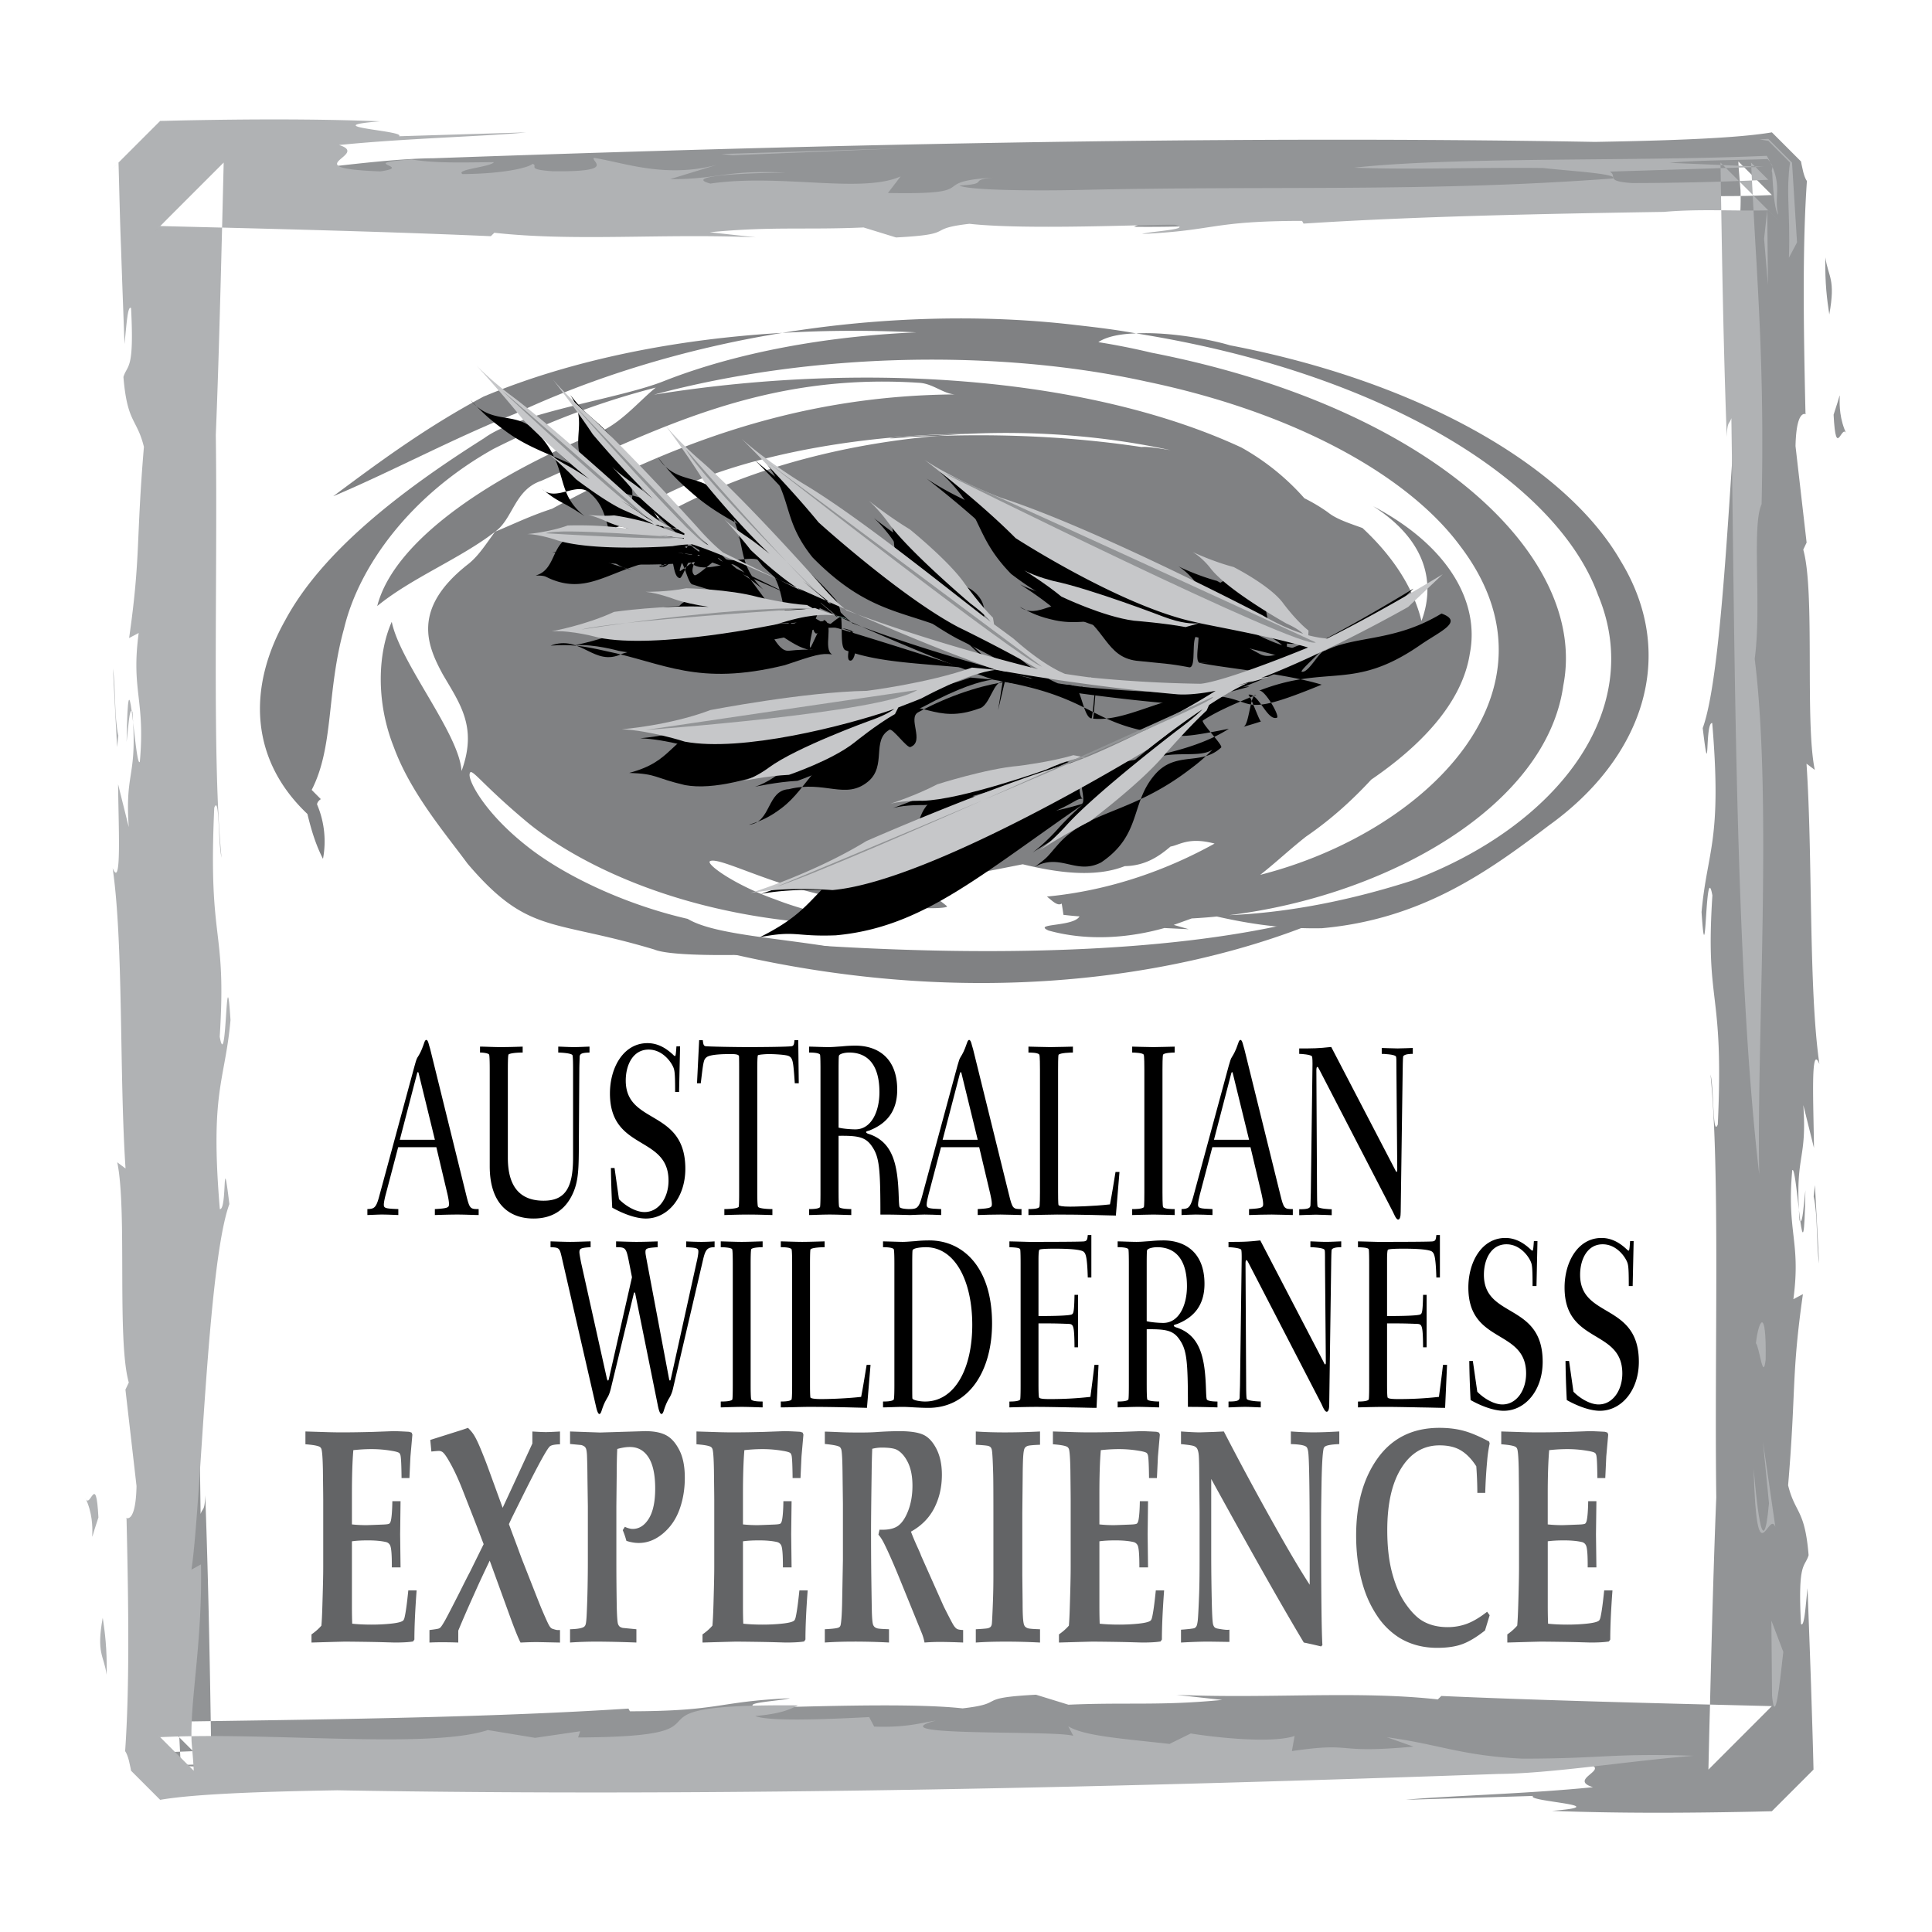 <svg xmlns="http://www.w3.org/2000/svg" width="2500" height="2500" viewBox="0 0 192.756 192.741"><path fill="#fff" d="M0 192.741h192.756V0H0v192.741z"/><path d="M84.285 94.694c-6.467-1.148-12.954-1.399-15.676-3.026-6.11-1.397-12.361-4.278-16.194-7.382-3.871-3.082-5.573-6.123-5.568-6.989.071-.947.812.564 5.5 4.512 4.272 3.651 15.722 10.423 34.279 10.502-.607-.339-5.332-1.042-9.231-2.568-4.019-1.418-6.909-3.482-6.576-3.821.812-.511 5.632 2.162 11.634 3.442 5.908 1.42 12.268 1.392 12.028 1.041-.527-.453-1.65-1.24-2.939-2.115l10.496-2.069c3.223.783 7.121 1.399 10.18.185 2.092-.031 3.465-1.021 4.564-1.952.916-.154 1.812-.983 4.396-.297-4.584 2.543-10.301 4.677-16.729 5.285.482.364 1.049 1.002 1.477.698.098.561.174 1.129.174 1.129-.002-.009.799.099 1.605.151-.605 1.063-4.744.677-3.088 1.413 3.883 1.077 8.049.741 11.549-.251l2.432.117-1.496-.43 1.795-.644a52.099 52.099 0 0 0 2.506-.192c3.396.767 6.686 1.244 10.482 1.169 9.91-.886 16.533-5.6 22.643-10.252 9.355-6.711 12.93-16.924 7.176-26.377-5.428-9.443-19.939-17.874-38.994-21.53-1.746-.536-5.957-1.365-9.361-1.187 24.6 3.905 41.936 14.696 46.084 26.093 4.795 11.429-3.982 23.02-18.506 28.486-6.094 1.962-12.291 3.21-18.311 3.464 15.738-1.912 31.68-10.857 33.355-22.918 2.502-12.797-13.084-27.746-41.107-33.204a68.989 68.989 0 0 0-5.281-1.048c.807-.553 2.17-.83 3.766-.873-1.93-.355-3.914-.603-5.943-.827-9.277-1.11-19.619-.823-29.361.776 4.543-.27 9.021-.265 13.376-.052-8.986.383-17.89 2.002-25.087 4.823-4.435 1.81-14.407 3.07-18.041 5.743-8.505 5.367-16.209 11.395-19.846 18.17-3.73 6.646-3.554 13.851 2.224 19.314.365 1.506.8 3.011 1.553 4.478a9.39 9.39 0 0 0-.593-5.435c.023-.194.157-.379.379-.524-.456-.458-.687-.69-.912-.921 2.235-4.349 1.46-9.739 3.229-16.103 1.502-6.308 6.721-13.341 14.9-17.913 4.857-2.454 10.261-4.601 16.204-6.125-1.488 1.189-3.207 3.244-5.25 4.272C49.5 47.208 39.364 53.72 37.636 60.458c3.435-2.816 8.297-4.732 11.757-7.416 1.791-1.263 1.929-4.187 4.615-5.079 11.462-5.099 22.148-10.802 37.672-9.779 1.374.063 2.389 1.075 3.575 1.16-16.465.13-29.125 5.479-40.169 11.404-2.3.755-3.848 1.537-5.695 2.295-.906 1.228-1.605 2.357-2.622 3.186-5.766 4.477-4.138 8.183-2.602 11.027 1.744 2.993 3.483 5.279 1.881 9.662-.222-3.728-6.139-10.81-6.962-14.886-1.4 3.135-1.594 7.977.205 12.497 1.672 4.575 5.164 8.648 7.358 11.632 6.065 7.119 8.365 5.486 18.629 8.564 2.308.978 14.738.462 19.007-.031zm-19.03-55.326c15.801-4.238 34.366-4.554 49.085-1.314 14.951 3.11 26.197 9.44 31.342 16.414 11.016 14.464-3.494 28.626-19.947 32.807 1.604-1.26 2.963-2.56 4.572-3.819 2.516-1.727 4.596-3.625 6.508-5.686 4.713-3.218 9.053-7.515 9.83-12.569.986-5.008-1.979-10.668-9.645-14.703 5.414 3.454 6.201 7.777 4.82 11.448-.752-3.12-2.688-6.301-5.885-9.273-1.33-.479-2.629-.896-3.443-1.563a17.18 17.18 0 0 0-2.352-1.405 23.954 23.954 0 0 0-6.291-5.067c-14.386-6.678-36.372-8.83-58.594-5.27zm4.679 8.396c7.399-2.881 17.366-4.426 26.646-4.487 6.822-.323 13.808.235 20.193 1.629-1.283-.213-2.332-.373-2.879-.313-8.564-1.288-15.943-1.245-20.413-1.104-16.377 1.418-29.946 7.609-35.914 14.643.332-3.502 4.957-7.503 12.367-10.368z" fill-rule="evenodd" clip-rule="evenodd" fill="#808183"/><path d="M90.82 43.586c.71-.028 1.605-.069 2.662-.099a81.478 81.478 0 0 1 3.099-.211c-8.378.205-9.469.687-5.761.31zM48.237 39.564c-5.806 3.099-10.52 6.609-14.994 9.94 5.742-2.419 12.167-5.865 18.098-8.21 7.743-3.645 16.912-6.505 26.702-8.089-10.277.588-20.854 2.606-29.806 6.359zM63.89 92.688s45.45 6.165 70.631-2.158c0 0-28.253 15.416-70.631 2.158z" fill-rule="evenodd" clip-rule="evenodd" fill="#808183"/><path d="M86.744 70.14c5.384-.405 6.547 2.147 10.926.545 1.16-.237 1.434-3.032 2.553-2.642-1.271.162-4.72.901-8.604 3.007-1.104.573.664 2.91-.77 3.466-.308.213-1.821-1.947-2.115-1.711-1.81 1.044-.234 3.612-2.143 5.179-2.24 1.83-4.292-.151-7.887.744-2.22.122-1.727 3.319-3.987 3.551 1.273-.399 2.112-.792 3.25-1.653 2.755-2.067 3.399-5.429 8.626-7.356 1.215-.427 2.067-.875 2.569-1.246-4.934 1.756-15.137 7.333-20.815 6.299-3.127-.732-2.736-1.12-5.569-1.219 4.403-1.164 3.876-3.244 7.963-4.84 7.467-2.781 9.81-1.99 16.003-2.124zM84.823 65.903c-.649-.086.44-2.563-.048-3.002.906.12.701 3.087.048 3.002zM68.213 61.051c.932.323 1.636.479 2.916.662-4.475-.186-4.486 2.254-9.055 3.505-2.835 1.371-4.066-1.955-7.147-.812 2.038-.142 3.203.014 5.501.539 5.819 1.182 9.132 3.553 17.872 1.411 2.957-1.002 3.666-1.226 4.72-1.072-.948-.562.223-3.075-.817-3.44-.065.009-1.28 2.759-1.349 2.768-.293-.143.651-3.073.328-3.124-2.041-.104-3.095 2.741-5.495 2.128-2.855-.78-3.269-3.97-6.88-3.77-1.866.405-1.75 3.095-3.768 3.358 1.285.122 1.789-2.662 3.174-2.153zm7.129 1.075c1.567-.006 2.023 2.904 3.362 2.793.938-.105 1.841-.139 2.417-.097-1.653.169-4.343-2.65-5.779-2.696zM92.388 84.228c-1.6.017-1.12-.185-2.577.169 2.309-1.04 1.329-3.558 3.509-4.715 3.875-1.51 5.612 1.257 8.788.984 2.785-.29 2.818-3.346 5.131-4.05.609-.08.215 2.796.768 3.055-.648.023-.521.24-2.625 1.209-5.861 3.07-9.155 3.249-12.994 3.348zM113.379 65.916c-3.07-.404-3.014-3.26-6.303-5.198-1.633-1.371-3.527 1.191-5.34-.18 1.254.673 1.986 1.004 3.52 1.34 3.723.787 6.43-1.32 11.799.778 1.736.67 1.719.761 2.395.682-.652.29-.055 3.237-.77 3.237-2.08-.399-2.721-.382-5.301-.659z" fill-rule="evenodd" clip-rule="evenodd"/><path d="M100.248 68.04c-.008 0-.684 2.885-.691 2.885.025.002.467-2.945.49-2.936 9.816 1.787 8.627 4.691 17.752 5.418 1.012.059 3.373-.425 4.807-.707-4.555 2.939-12.023 3.215-14.51 4.249-.01 0 1.162.017 1.152.021.008.003-1.152-.021-1.162-.017-.746.298.422 3.078-.191 3.262-8.279 2.469-11.873.314-21.811 5.302-5.373 3.346-4.547 5.138-10.278 7.98 3.688-.71 3.479-.031 7.586-.188 10.031-.918 15.983-7.678 30.643-17.052 2.184-1.734 5.445-.465 6.941-1.476a17.343 17.343 0 0 1-2.193 1.912c-5.846 4.506-10.141 4.115-13.166 7.493-1.264 1.428-.961 1.242-2.385 2.297 2.57-1.43 4.115.846 6.627-.445 4.07-2.752 2.898-5.891 5.348-8.744 2.096-2.448 4.631-.841 6.631-2.727.205-.222-2.057-2.489-1.826-2.688 1.752-1.165 4.408-2.155 5.314-2.56-.607-.173-.672 3.048-1.285 3.193a54.358 54.358 0 0 0 1.773-.539c-.146.057-1.109-2.738-1.279-2.662 1.004-.265 1.873 2.622 2.857 2.291.354-.119-1.229-2.85-1.773-2.701 6.898-2.677 9.365.094 16.088-4.563 1.971-1.365 4.365-2.315 2.113-3.133-4.707 2.853-8.559 2.172-11.611 3.708-.553-.048-1.648 2.281-2.344 2.095-.17-.168 2.361-2.306 2.207-2.488-1.277-1.04-3.779.53-4.898-1.02-1.316-1.787-.273-4.677-3.094-5.88-2.105-.567-3.098 1.967-5.152 1.24 1.043.635.354.159 1.08 1.146 1.686 2.251 5.33 1.125 9.434 3.431.824.379.721.553 1.053.875-1.16-.376-3.312 1.813-4.857.895-12.58-6.8-15.301-11.549-24.781-14.635-4.05-1.386-3.902-1.354-7.12-3.523 4.45 4.05 3.272 6.233 7.143 10.204 7.65 5.842 11.146 3.907 18.525 5.751.516.128-.342 2.972.303 3.127.014.002.986-.092.977-.086.01-.003-.92.103-.912.099 2.15.468 8.514 1.055 12.09 2.158-9.008 3.714-6.025 1.183-11.723 1.058-3.904-.071-7.721 2.673-11.088 2.332.045-.015.299-2.993.262-2.993-.117-.002-.299 2.985-.418 2.973-.811-.108-1.016-3.124-1.801-3.244-1.211-.515-4.309.984-6.555-1.034-.908-.787 1.391-2.63.191-3.52-.215-.259-2.258 1.428-2.453 1.155-1.407-1.446.828-3.461-.525-5.384-1.594-2.235-4.401-.99-7.408-3.232-2.072-1.266-.291-3.894-2.357-5.316 1.095.995 1.491 1.42 2.366 2.665 2.014 2.856 1.55 6.393 5.939 10.103 1.032.776 1.731 1.448 2.093 1.918-4.164-3.235-11.452-13.093-17.016-16.428-3.255-1.963-3.126-1.826-5.768-4.209 3.762 4.275 2.129 6.299 5.466 10.457 6.139 6.236 9.876 5.128 15.646 8.206 3.995 2.058 3.622 1.966 7.196 4.078-7.784-1.978-14.616-1.15-19.6-3.038-.702-.556.128-3.751-.966-5.059-5.692-6.558-9.873-6.809-14.1-10.437-1.801-1.556-2.203-2.001-3.6-3.714 1.956 2.99 4.717 1.354 6.445 4.244 2.755 3.856.998 6.009 4.078 8.944-.907-.736-1.542-1.215-2.237-1.676-1.104-.727-1.502-1.066-2.395-1.941 1.309 1.593 3.712-.379 4.9 1.182 2.215 2.36 1.086 5.125 3.181 6.362l.273.151c-3.423-1.661-4.662-5.571-6.555-6.507-.65-.52-3.355.942-4.463-.333-5.387-6.059-5.319-10.417-9.143-13.778-1.651-1.461-1.508-1.293-2.845-2.89 1.955 2.794-.206 4.583 1.562 7.288 2.659 3.526 5.378 1.85 8.214 4.56-.818-.681-1.812-1.481-2.422-1.901-.984-.672-.733-.436-1.556-1.239 1.245 1.464-.842 3.437.313 4.876 1.761 1.876 4.246-.031 6.013 1.228.183.168-1.473-.493-1.718-.455.279.105 1.26.236 1.373.236.184.126-.994 2.881-.826 2.984.065.043 2.244-1.685 2.326-1.636.022.074-1.149-.86-1.226-.872-1.157-.325-1.972 2.508-3.149 2.047-.167-.068.919-.211.738-.271.134-.071-.471-2.804-.316-2.795.045.028-.265 3.009-.222 3.041.623.11.755-2.691 1.384-2.745-.66-.253-.703-.564-2.727-2.408-5.974-5.498-10.226-5.39-14.182-8.314-1.753-1.306-2.049-1.599-3.534-3.129 2.297 2.764 4.756.815 6.9 3.528 2.964 3.283 1.479 5.712 4.506 8.077-.85-.564-1.394-.9-2.001-1.223-.997-.524-1.356-.778-2.228-1.481 1.385 1.341 3.494-.896 4.81.447 2.147 1.828 1.334 4.744 3.152 5.569 1.554.681 2.711.824 4.022 1.548-1.784-.604-2.231-3.731-4.287-3.844-1.199.126-1.351 2.922-2.653 2.95.832.16.299.091 1.191.511.608.27 1.856.653 2.682.869-2.887-.456-3.16-3.748-6.176-3.24-1.827.683-1.405 3.268-3.405 3.807 1.33.02.726.137 2.214.605 3.793 1.128 6.039-1.888 11.779-2.423.77-.137 1.146 2.719 1.687 2.719 5.406 1.714 19.692 5.727 31.127 9.729zM66.58 53.445c-.364-.194-.902-.53-1.524-.983-.872-.619-2.648 1.755-3.68 1.06.937.601 4.118-.841 5.204-.077zm2.739 1.453c.035.017-.587-.068-.624-.068a30.316 30.316 0 0 1-2.377-.342c1 .14.655 3.105 1.513 3.181.268.011 1.271-2.797 1.488-2.771zm2.818.946c-.073-.037-.25-.159-.321-.194-.2-.167-2.298 1.944-2.537 1.722-.821-.727 1.334-2.785.359-3.617.747.613 1.628 1.334 2.499 2.089zm12.21 5.871c-.076-.034-.276-.165-.354-.199-.235-.187-2.339 1.919-2.625 1.659-.895-.79 1.271-2.831.202-3.722a96.927 96.927 0 0 1 2.777 2.262zM54.926 123.845c.242 0 1.328.049 1.958.049.698 0 1.715-.049 2.041-.049v.581c-1.003.052-1.117.148-1.117.514 0 .172.145.9.162 1.001l2.573 11.565c.032.125.066.222.114.222.049 0 .066-.074.08-.122l2.315-10.182-.305-1.558c-.276-1.389-.342-1.44-1.279-1.44v-.581c.242 0 1.36.049 2.007.049.712 0 1.442-.025 2.137-.049v.581c-1.182.075-1.214.148-1.214.514 0 .196.114.707.162 1.001l2.2 11.665c.018.048.032.122.083.122.048 0 .062-.074.079-.122l2.591-11.739c.065-.268.163-.755.163-1.001 0-.339-.146-.388-1.214-.439v-.581a31.38 31.38 0 0 0 1.488.049c.422 0 .989-.025 1.345-.049v.581c-.712 0-.906.224-1.134 1.173l-3.01 12.907a3.168 3.168 0 0 1-.324.875c-.129.219-.356.56-.599 1.343-.049.172-.132.342-.229.342-.21 0-.338-.709-.387-.951l-2.234-11.06c-.017-.048-.032-.119-.08-.119-.034 0-.049.049-.066.119l-2.283 9.451c-.048.194-.145.56-.291.826-.308.537-.405.707-.632 1.392-.049.172-.129.342-.225.342-.163 0-.291-.539-.339-.756l-3.401-14.809c-.227-1-.259-1.049-1.134-1.075v-.582h-.001zM76.088 140.407c-.292 0-1.394-.051-2.089-.051s-1.782.051-2.089.051v-.584c.244 0 1.006 0 1.151-.197.048-.097.048-1.193.048-1.462v-12.056c0-.269 0-1.389-.065-1.485-.128-.171-.907-.197-1.134-.197v-.581c.308 0 1.394.049 2.089.049s1.798-.049 2.089-.049v.581c-.242 0-1.003.026-1.134.197-.063.097-.063 1.195-.063 1.485v12.056c0 .245 0 1.365.063 1.462.131.197.909.197 1.134.197v.584zM86.853 136.166l-.357 4.287c-1.052-.024-3.254-.097-5.779-.097-.811 0-1.879.051-2.817.051v-.584c.212 0 .924 0 1.069-.197.062-.097.062-1.193.062-1.462v-12.056c0-.269 0-1.389-.062-1.485-.145-.197-.875-.197-1.069-.197v-.581c.371 0 1.426.049 2.138.049.744 0 2.024-.049 2.235-.049v.581c-.228 0-1.265.026-1.411.224-.048.096-.048 1.169-.048 1.459v11.981c0 .271 0 1.242.048 1.343.065.073.325.146 1.134.146.34 0 2.187-.026 3.92-.22.207-1.048.369-2.117.549-3.192h.388v-.001zM88.099 139.823c.21 0 .923 0 1.068-.197.066-.097.066-1.193.066-1.462v-12.056c0-.269 0-1.389-.066-1.485-.145-.197-.872-.197-1.068-.197v-.581c.307 0 1.667.049 1.943.049.422 0 .84-.049 1.28-.073.437-.05.907-.072 1.407-.072 3.301 0 6.248 2.628 6.248 8.28 0 4.771-2.331 8.425-6.343 8.425-.501 0-.972-.024-1.395-.046-.436-.025-.827-.051-1.228-.051-.454 0-1.605.051-1.912.051v-.585zm2.915-1.659c0 .196 0 1.217.014 1.342.035.194.796.317 1.263.317 2.964 0 4.711-3.268 4.711-7.65s-1.716-7.747-4.628-7.747c-.453 0-1.28.075-1.328.319-.032.12-.032 1.17-.032 1.363v12.056zM108.885 123.21v4.237h-.357c-.062-2.166-.225-2.385-.402-2.557-.324-.316-2.383-.316-2.914-.316-.242 0-1.328 0-1.504.097-.051.026-.098.269-.098 1.024v5.6c.549 0 3.057 0 3.334-.168.145-.097.229-.171.26-1.949h.355v5.235h-.355c-.018-2.266-.115-2.313-.633-2.337-1.279-.048-1.473-.048-2.961-.048v6.062c0 .271 0 1.242.064 1.343.098.146.744.146 1.148.146a35.67 35.67 0 0 0 3.969-.22c.078-.658.176-1.269.4-3.192h.408l-.197 4.287c-.598 0-1.1-.024-2.574-.046-2.475-.051-2.961-.051-3.576-.051-.453 0-1.684.025-2.543.051v-.584c.213 0 .924 0 1.07-.197.047-.097.047-1.193.047-1.462v-12.056c0-.269 0-1.389-.047-1.485-.084-.122-.326-.171-1.07-.197v-.581c.326 0 1.848.049 1.977.049.777 0 5.133 0 5.471-.049.309-.049.326-.197.371-.635h.357v-.001zM114.408 138.164c0 .245 0 1.365.064 1.462.129.171.938.197 1.18.197v.584c-.338 0-1.389-.051-2.135-.051-.631 0-1.75.051-2.008.051v-.584c.211 0 .924 0 1.068-.197.049-.097.049-1.193.049-1.462v-12.056c0-.269 0-1.389-.049-1.485-.145-.197-.873-.197-1.068-.197v-.581c.307 0 1.361.049 1.879.049.453 0 .891-.049 1.344-.073.453-.05.906-.072 1.342-.072 2.072 0 4.098 1.117 4.098 4.333 0 2.242-1.166 3.362-2.639 3.97-.146.074-.42.097-.42.196 0 .123.289.197.369.22 2.301.826 2.736 3.041 2.836 6.039.016.392.031 1.023.094 1.12.146.197.941.197 1.055.197v.584c-1.75-.051-2.234-.051-2.947-.051 0-4.604-.113-5.676-.842-6.722-.613-.902-1.342-1.049-3.27-1.022v5.551zm0-6.356c.471.123 1.279.173 1.652.173 1.566 0 2.363-1.757 2.363-3.655 0-2.824-1.264-3.899-2.963-3.899-.453 0-.971.123-1.02.319-.033.12-.033 1.17-.033 1.363v5.699h.001zM125.787 140.407c-.193 0-1.068-.051-1.568-.051-.568 0-1.395.051-1.65.051v-.584c.969 0 1.113-.123 1.113-.465 0-.196.035-1.023.035-1.194l.162-12.298c.014-.637 0-1.121-.049-1.195-.131-.17-1.006-.245-1.262-.245v-.532c1.389 0 1.83 0 3.17-.146l6.314 12.127c.064.146.113.243.162.243s.064-.071.064-.243l-.082-9.767c0-1.218 0-1.363-.061-1.438-.146-.193-1.166-.245-1.396-.245v-.581c.244 0 1.039.049 1.572.049.488 0 1.311-.049 1.504-.049v.581c-.16 0-.873 0-.955.271-.031.123-.047 1.265-.047 1.411l-.195 13.953c0 .514-.078.781-.26.781-.127 0-.271-.242-.404-.533l-.113-.248-7.281-14.073c-.084-.148-.133-.268-.197-.268-.066 0-.098.119-.098.339l.064 12.104c0 .196 0 1.317.068 1.414.145.194 1.162.245 1.389.245v.586h.001zM143.66 123.21v4.237h-.355c-.062-2.166-.225-2.385-.404-2.557-.322-.316-2.377-.316-2.912-.316-.244 0-1.328 0-1.506.097-.051.026-.096.269-.096 1.024v5.6c.549 0 3.057 0 3.334-.168.145-.097.225-.171.26-1.949h.352v5.235h-.352c-.018-2.266-.115-2.313-.635-2.337-1.279-.048-1.473-.048-2.959-.048v6.062c0 .271 0 1.242.062 1.343.1.146.746.146 1.15.146 1.326 0 2.637-.072 3.965-.22.08-.658.18-1.269.404-3.192h.404l-.193 4.287c-.598 0-1.1-.024-2.574-.046-2.475-.051-2.963-.051-3.576-.051-.453 0-1.684.025-2.543.051v-.584c.211 0 .924 0 1.07-.197.047-.097.047-1.193.047-1.462v-12.056c0-.269 0-1.389-.047-1.485-.084-.122-.326-.171-1.07-.197v-.581c.322 0 1.844.049 1.977.049.777 0 5.129 0 5.471-.049.309-.049.322-.197.371-.635h.355v-.001zM147.389 138.845c.613.637 1.633 1.27 2.508 1.27 1.395 0 2.363-1.389 2.363-3.094 0-4.482-5.762-2.897-5.762-8.572 0-2.56 1.342-4.945 3.689-4.945 1.148 0 1.975.632 2.525 1.146.049.048.113.118.193.118.066 0 .098-.509.131-.947h.357l-.098 4.482h-.391c0-1.853-.047-2.146-.193-2.463-.258-.584-1.1-1.705-2.41-1.705-1.539 0-2.252 1.512-2.252 3.045 0 4.387 5.863 2.753 5.863 8.673 0 2.873-1.752 4.894-3.889 4.894-1.051 0-2.363-.536-3.301-1.071a95.152 95.152 0 0 1-.131-3.896h.355l.443 3.065zM156.984 138.845c.617.637 1.637 1.27 2.512 1.27 1.391 0 2.363-1.389 2.363-3.094 0-4.482-5.762-2.897-5.762-8.572 0-2.56 1.34-4.945 3.689-4.945 1.148 0 1.975.632 2.525 1.146.049.048.113.118.193.118.066 0 .098-.509.131-.947h.354l-.098 4.482h-.387c0-1.853-.047-2.146-.193-2.463-.26-.584-1.1-1.705-2.412-1.705-1.539 0-2.252 1.512-2.252 3.045 0 4.387 5.861 2.753 5.861 8.673 0 2.873-1.748 4.894-3.885 4.894-1.053 0-2.363-.536-3.305-1.071a96.237 96.237 0 0 1-.127-3.896h.355l.438 3.065z" fill-rule="evenodd" clip-rule="evenodd"/><path d="M86.91 69.847s5.778-.75 9.901-2.257l2.22.208c-1.195.154-3.334.768-6.991 2.75 0 0-.821.348-2.169.872l-.316.633c-1.708.983-3.785 2.699-3.785 2.699-2.109 1.721-6.196 3.141-6.196 3.141-2.09.117-4.235.593-4.235.593 1.2-.379 2.356-1.283 2.356-1.283 2.594-1.941 9.454-4.495 9.454-4.495 1.143-.401 1.879-.8 2.352-1.148-4.646 1.653-14.351 4.206-19.698 3.232 0 0-3.254-1.046-5.922-1.14 0 0 4.497-.388 8.345-1.894 0 .001 8.855-1.786 14.684-1.911zM85.18 63.073l-1.165-.399c.851.113 1.165.399 1.165.399zM68.875 61.205c.878.305 2.02.542 3.225.713-4.212-.177-8.891.547-8.891.547-2.674 1.292-5.875 1.899-5.875 1.899 1.921-.135 4.381.561 4.381.561 5.481 1.114 16.808-1.397 16.808-1.397 2.781-.946 4.5-1 5.492-.854l-1.95-.713c-.06.008-.126.017-.188.028l-.537-.304c-1.92-.097-4.599-.736-4.599-.736-2.69-.732-6.747-.792-6.747-.792-1.758.379-3.804.373-3.804.373 1.211.114 2.685.675 2.685.675zm7.721.998c1.473-.005 2.522-.066 2.522-.066.886-.099 1.578-.107 2.12-.068-1.553.16-3.291.18-4.642.134zM92.108 80.316s-1.621-.052-2.992.282c0 0 2.337-.773 4.389-1.862 0 0 4.628-1.511 7.618-1.77 0 0 2.986-.371 5.164-1.031l1.129.219c-.609.022-1.729.257-3.713 1.166 0 0-7.98 2.899-11.595 2.996zM112.031 63.081c-2.891-.382-6.795-2.295-6.795-2.295-1.537-1.291-3.469-2.494-3.469-2.494 1.176.634 2.768 1.013 2.768 1.013 3.506.738 10.297 3.403 10.297 3.403 1.637.63 2.701.692 3.338.615l-1.293.371c-1.955-.376-4.846-.613-4.846-.613z" fill-rule="evenodd" clip-rule="evenodd"/><path d="M99.055 67.792a.06.06 0 0 1-.023.006l.049.003c9.242 1.684 17.074 2.328 17.074 2.328.953.054 2.158-.071 3.506-.336-4.289 2.768-9.875 5.389-12.215 6.361h-.029l.018.003c-.701.282-1.117.438-1.117.438-7.799 2.323-19.506 7.581-19.506 7.581-5.059 3.152-10.925 5.008-10.925 5.008 3.472-.667 7.713-.322 7.713-.322 9.442-.864 29.656-13.475 29.656-13.475 2.057-1.636 3.762-2.876 5.17-3.828-.516.516-1.25 1.16-2.309 1.949 0 0-7.645 5.917-10.494 9.095 0 0-1.271 1.465-2.611 2.456 0 0 2.408-1.587 4.773-2.8 0 0 4.578-3.478 6.885-6.167 0 0 2.266-2.646 4.146-4.423l.229-.524c1.65-1.097 2.85-1.744 3.697-2.123l-1.143.295a40.32 40.32 0 0 0 1.588-.484c-.133.055-.281.117-.445.189l1.885-.522s-.188-.058-.697.08c6.492-2.517 13.832-6.747 13.832-6.747l3.262-3.115c-4.434 2.688-8 4.657-10.875 6.102a10.238 10.238 0 0 1-1.758-.319l.016-.45c-1.203-.979-2.396-2.674-2.396-2.674-1.24-1.684-4.598-3.429-4.598-3.429-1.984-.535-3.836-1.442-3.836-1.442.98.602 1.68 1.565 1.68 1.565 1.582 2.124 7.066 5.287 7.066 5.287.775.356 1.271.696 1.584 1-1.092-.355-2.357-.923-3.814-1.787 0 0-15.527-8.313-24.451-11.223 0 0-4.162-1.565-7.192-3.606 0 0 4.872 3.72 8.514 7.457 0 0 9.309 6.15 16.258 7.889 0 0 .361.082.971.229l-.02.005c.008-.003.018-.003.027-.005 2.021.442 6.793 1.315 10.158 2.354-8.48 3.494-10.137 3.442-10.137 3.442-3.68-.065-7.092-.273-10.262-.595.041-.015.061-.028.061-.028l-.217.007c-.768-.102-1.521-.213-2.26-.327-1.141-.484-2.719-1.468-4.834-3.369 0 0-.678-.516-1.807-1.354l-.098-.629c-1.324-1.36-2.778-3.443-2.778-3.443-1.499-2.105-4.992-4.974-4.992-4.974-1.951-1.194-3.852-2.731-3.852-2.731 1.028.938 1.872 2.164 1.872 2.164 1.898 2.688 7.646 7.636 7.646 7.636.97.727 1.546 1.302 1.888 1.741-3.92-3.044-12.328-9.993-17.567-13.134 0 0-3.274-1.994-5.759-4.235 0 0 4.052 4.022 7.199 7.938 0 0 7.656 7.051 13.087 9.952 0 0 4.097 2.007 7.462 3.993-7.328-1.864-13.252-3.77-17.947-5.546-.658-.524-1.488-1.328-2.52-2.56 0 0-7.322-8.384-11.3-11.801 0 0-1.817-1.593-3.135-3.207 0 0 2.132 2.859 3.759 5.581 0 0 3.072 3.856 5.973 6.618-.851-.69-1.677-1.325-2.33-1.759 0 0-1.101-.724-1.942-1.547 0 0 1.386 1.487 2.506 2.958 0 0 2.756 2.662 4.729 3.825l.157.088a1293.772 1293.772 0 0 1-7.479-3.651c-.61-.487-1.416-1.257-2.46-2.459 0 0-6.983-7.827-10.579-10.993 0 0-1.642-1.465-2.898-2.967 0 0 2.071 2.668 3.733 5.215 0 0 2.953 3.574 5.623 6.125-.769-.641-1.507-1.225-2.08-1.622 0 0-.966-.658-1.739-1.416 0 0 1.295 1.371 2.38 2.728 0 0 2.029 1.955 3.688 3.141l-.462-.072c.263.1.437.126.547.128a11.43 11.43 0 0 0 .619.399l-.017.146a28.293 28.293 0 0 1-2.252-.764 7.215 7.215 0 0 0-.49-.177l.288-.009c.042.029.083.058.126.086l1.179.191c-.621-.239-1.733-.898-3.639-2.637 0 0-7.844-7.225-11.569-9.977 0 0-1.688-1.277-3.083-2.72 0 0 2.362 2.606 4.377 5.159 0 0 3.326 3.358 6.174 5.583-.799-.53-1.554-1.009-2.123-1.31 0 0-.955-.499-1.776-1.16 0 0 1.407 1.229 2.647 2.49 0 0 2.728 2.118 4.438 2.896 0 0 1.653.701 2.884 1.382-1.682-.569-3.77-.858-3.77-.858-1.132.114-2.455-.025-2.455-.025.784.154 1.745.613 1.745.613.573.256 1.314.492 2.092.698-2.719-.428-5.746-.279-5.746-.279-1.716.646-3.799.852-3.799.852 1.254.017 2.867.585 2.867.585 3.574 1.062 10.802.449 10.802.449.727-.13 1.337-.182 1.847-.182 5.089 1.618 17.689 8.064 28.455 11.829zM66.953 53.826c-.347-.176-.794-.452-1.379-.877 0 0-.692-.485-1.664-1.138.883.567 2.017 1.3 3.043 2.015zm2.848 1.539l-.006.069a29.679 29.679 0 0 1-2.292-.325c.943.134 1.613.202 1.613.202.251.012.48.029.685.054zm2.314.664c-.071-.034-.137-.068-.206-.099a18.74 18.74 0 0 1-.618-.547s-.651-.57-1.569-1.354c.706.576 1.572 1.288 2.393 2zm11.503 5.535c-.071-.034-.142-.062-.217-.093-.222-.18-.464-.388-.733-.633 0 0-.706-.613-1.715-1.451.79.624 1.758 1.403 2.665 2.177z" fill-rule="evenodd" clip-rule="evenodd"/><path d="M86.474 68.918s6.133-.758 10.503-2.32l2.365.223c-1.273.159-3.54.794-7.416 2.852 0 0-.869.359-2.3.901l-.334.661c-1.807 1.02-4.004 2.807-4.004 2.807-2.234 1.79-6.569 3.255-6.569 3.255-2.218.109-4.495.593-4.495.593 1.271-.387 2.497-1.325 2.497-1.325 2.744-2.019 10.018-4.655 10.018-4.655 1.214-.412 1.992-.829 2.494-1.188-4.925 1.707-15.223 4.324-20.906 3.266 0 0-3.46-1.114-6.29-1.237 0 0 4.771-.37 8.85-1.918 0 0 9.397-1.813 15.587-1.915z" fill-rule="evenodd" clip-rule="evenodd" fill="#c6c7c9"/><path d="M84.604 61.829l-1.242-.424c.906.125 1.242.424 1.242.424z" fill-rule="evenodd" clip-rule="evenodd" fill="#6d8c86"/><path d="M67.275 59.769c.935.325 2.152.582 3.432.769-4.474-.216-9.44.502-9.44.502-2.832 1.326-6.23 1.938-6.23 1.938 2.041-.125 4.654.621 4.654.621 5.826 1.215 17.842-1.333 17.842-1.333 2.95-.972 4.771-1.018 5.829-.861l-2.073-.755c-.065.011-.134.02-.199.028l-.573-.322c-2.037-.114-4.888-.795-4.888-.795-2.859-.79-7.168-.878-7.168-.878-1.866.382-4.038.357-4.038.357 1.285.131 2.852.729 2.852.729zm8.206 1.101c1.565.002 2.679-.052 2.679-.052.941-.101 1.676-.105 2.251-.061-1.65.161-3.496.167-4.93.113zM92.046 79.885s-1.722-.06-3.175.285c0 0 2.477-.798 4.651-1.93 0 0 4.914-1.57 8.085-1.832 0 0 3.172-.382 5.486-1.071l1.201.23c-.65.023-1.842.265-3.941 1.217.001 0-8.465 3.013-12.307 3.101zM113.127 61.918c-3.07-.399-7.229-2.403-7.229-2.403-1.641-1.348-3.703-2.607-3.703-2.607 1.256.664 2.947 1.059 2.947 1.059 3.73.779 10.963 3.563 10.963 3.563 1.742.653 2.877.719 3.553.636l-1.375.39c-2.082-.393-5.156-.638-5.156-.638z" fill-rule="evenodd" clip-rule="evenodd" fill="#c6c7c9"/><path d="M99.365 66.821h-.023l.049.005c9.832 1.773 18.16 2.445 18.16 2.445 1.016.057 2.295-.077 3.729-.356-4.547 2.896-10.471 5.637-12.957 6.649-.008.002-.016.002-.027.002l.02.003c-.748.292-1.188.456-1.188.456-8.275 2.417-20.69 7.881-20.69 7.881-5.358 3.277-11.58 5.19-11.58 5.19 3.683-.681 8.188-.3 8.188-.3 10.029-.872 31.451-14.031 31.451-14.031 2.178-1.707 3.984-3.009 5.475-4.001-.545.539-1.324 1.211-2.441 2.035 0 0-8.098 6.185-11.107 9.508 0 0-1.346 1.527-2.768 2.565 0 0 2.553-1.656 5.062-2.928 0 0 4.848-3.629 7.287-6.439 0 0 2.391-2.771 4.383-4.626l.24-.547c1.748-1.149 3.021-1.828 3.924-2.224l-1.217.311a44.162 44.162 0 0 0 1.691-.513c-.146.057-.303.126-.475.202l1.998-.552s-.195-.054-.74.088c6.895-2.648 14.68-7.094 14.68-7.094l3.455-3.266c-4.703 2.83-8.49 4.896-11.541 6.418a11.153 11.153 0 0 1-1.873-.328l.02-.47c-1.285-1.018-2.568-2.779-2.568-2.779-1.326-1.753-4.908-3.562-4.908-3.562-2.111-.556-4.088-1.5-4.088-1.5 1.049.627 1.793 1.634 1.793 1.634 1.695 2.208 7.547 5.492 7.547 5.492.826.371 1.357.724 1.693 1.037-1.166-.365-2.516-.952-4.07-1.849 0 0-16.551-8.659-26.049-11.715 0 0-4.43-1.647-7.657-3.787 0 0 5.194 3.896 9.084 7.806 0 0 9.922 6.433 17.316 8.243l1.035.236-.02.006c.01 0 .02 0 .027-.003 2.156.459 7.232 1.36 10.82 2.431-9.008 3.668-10.768 3.617-10.768 3.617a130.367 130.367 0 0 1-10.912-.621c.047-.015.066-.026.066-.026l-.23.006c-.814-.109-1.619-.225-2.402-.345-1.217-.507-2.896-1.533-5.154-3.525 0 0-.723-.543-1.928-1.42l-.107-.656c-1.414-1.422-2.968-3.608-2.968-3.608-1.605-2.197-5.328-5.21-5.328-5.21-2.077-1.254-4.104-2.867-4.104-2.867 1.098.984 2.001 2.266 2.001 2.266 2.026 2.813 8.159 8.003 8.159 8.003 1.033.764 1.652 1.365 2.013 1.827-4.179-3.195-13.142-10.489-18.723-13.798 0 0-3.483-2.106-6.133-4.466 0 0 4.32 4.227 7.68 8.337 0 0 8.166 7.407 13.949 10.457 0 0 4.361 2.109 7.951 4.192-7.797-1.966-14.103-3.981-19.094-5.862-.702-.551-1.588-1.394-2.689-2.685 0 0-7.813-8.809-12.056-12.409 0 0-1.938-1.676-3.343-3.372 0 0 2.273 3.001 4.016 5.857 0 0 3.283 4.05 6.376 6.96-.91-.73-1.787-1.402-2.486-1.858 0 0-1.171-.767-2.069-1.631 0 0 1.482 1.565 2.679 3.11 0 0 2.936 2.798 5.037 4.027 0 0 .062.034.164.094a1167.561 1167.561 0 0 1-7.956-3.868c-.65-.512-1.508-1.319-2.623-2.587 0 0-7.45-8.237-11.287-11.577 0 0-1.749-1.543-3.091-3.124 0 0 2.214 2.804 3.992 5.483 0 0 3.15 3.757 5.997 6.448-.818-.676-1.605-1.294-2.217-1.713 0 0-1.029-.699-1.853-1.494 0 0 1.383 1.442 2.543 2.867 0 0 2.16 2.062 3.929 3.312l-.493-.077c.28.108.465.137.582.14a15.024 15.024 0 0 0 .661.421l-.017.152a29.186 29.186 0 0 1-2.394-.816c-.168-.065-.342-.13-.524-.19l.308-.006.131.091 1.253.208c-.66-.254-1.843-.949-3.873-2.782 0 0-8.365-7.624-12.332-10.536 0 0-1.799-1.349-3.289-2.871 0 0 2.52 2.746 4.674 5.434 0 0 3.545 3.54 6.581 5.894-.849-.561-1.653-1.069-2.26-1.388 0 0-1.015-.533-1.893-1.231 0 0 1.499 1.297 2.822 2.63 0 0 2.907 2.237 4.728 3.061 0 0 1.756.749 3.07 1.471-1.787-.606-4.01-.929-4.01-.929-1.2.11-2.605-.049-2.605-.049.835.168 1.855.655 1.855.655.61.274 1.396.53 2.226.75-2.89-.476-6.102-.345-6.102-.345-1.822.662-4.033.856-4.033.856 1.331.031 3.05.641 3.05.641 3.799 1.139 11.471.561 11.471.561.77-.131 1.417-.176 1.961-.174 5.413 1.727 18.826 8.536 30.281 12.515zM65.203 52.042c-.37-.19-.846-.481-1.468-.934 0 0-.74-.505-1.774-1.2.94.601 2.151 1.379 3.242 2.134zm3.033 1.631l-.009.071a31.75 31.75 0 0 1-2.434-.359 42.67 42.67 0 0 0 1.714.226c.267.01.509.033.729.062zm2.457.712c-.074-.037-.145-.071-.216-.108-.2-.166-.42-.356-.662-.576 0 0-.69-.599-1.67-1.425.752.607 1.675 1.36 2.548 2.109zm12.244 5.86l-.231-.099a16.924 16.924 0 0 1-.781-.665s-.755-.641-1.83-1.527c.841.658 1.876 1.476 2.842 2.291z" fill-rule="evenodd" clip-rule="evenodd" fill="#c6c7c9"/><path d="M91.53 68.83s-23.254 3.414-27.113 3.992c0 0 23.493-1.684 27.113-3.992zM103.969 66.515S79.078 47.933 76.501 46.049c0 0 25.194 19.683 27.468 20.466zM121 69.522S85.183 85.887 77.405 88.493c0 0 44.779-18.569 43.595-18.971zM81.09 60.678s-19.825 1.237-23.081 2.126c.001 0 14.158-2.294 23.081-2.126zM81.925 59.481S70.382 48.166 68.41 44.806c0 0 10.217 11.805 13.515 14.675zM70.477 54.277l-13.43-14.111s12.372 14.008 13.43 14.111zM131.277 64.084s-35.888-16.519-37.16-16.915c.001 0 35.746 17.779 37.16 16.915zM67.507 53.61s-11.729-.989-13.051-.413c0 0 12.674.769 13.051.413zM64.534 51.584S50.933 39.585 50.101 38.98c0 0 12.768 11.968 14.433 12.604zM15.959 23.573c-.299-3.05-.743.949-1.123 4.386l1.189 3.115-.066-7.501zM15.629 40.426l1.237 8.481-.601-6.125c.623-6.803 1.308.912 1.535 3.475-.304-11.138-1.473-4.05-2.171-5.831zM16.595 57.118c-.088 5.442.718 3.916.972 1.633-.342-.359-.718-3.916-.972-1.633zM180.125 118.744c-.17 1.523-.287 3.321-.51 3.065.235 1.71.424 2.067.51-3.065zM179.615 121.81c-.043-.326-.092-.682-.137-1.1.02.348.025.638.059 1.026.029.105.053.045.078.074z" fill-rule="evenodd" clip-rule="evenodd" fill="#929496"/><path d="M121.943 169.593c-6.129.601-9.564.222-15.344.479l-3.238-.997c-6.266.327-2.771.843-7.325 1.362-5.717-.634-17.771-.05-20.483-.095-1.885-.462 2.342-.639 3.257-.915-7.35.333-6.832 1.288-15.963 1.301l-.146-.271c-10.913.709-23.279.973-35.954 1.168l-9.544.141-.598.008-.149.003-.114.003c-4.266-4.264 5.795 5.806 4.76 4.76v-.017l-.025-1.494-.035-2.392-.079-4.768c-.115-6.35-.26-12.627-.485-18.697-.052 1.647-.263 1.231-.462 1.873-.362-25.62-.413-55.184-2.778-75.437.259 13.849-1.317 37.3.449 51.422-.709 5.212.323 13.267-.684 15.427-.222 10.069.115 17.149.511 24.129.179 3.318.389 6.635.535 9.955.375.38-3.25-3.246-1.712-1.713l.088-.002.71-.032c3.804-.165 7.946-.281 12.788-.29 2.771.183 1.42.669 2.22 1.144l-15.345.476 9.36.399c-2.027.222-5.501.254-8.613.339l-1.145.035c-.844-.939-.26-.896-.462-1.372a44.009 44.009 0 0 0-.123-1.929c-.103-1.146-.251-1.976-.476-2.258.505 1.906-.587 2.961 1.149 5.882 1.892-.081 3.876-.142 5.913-.19 4.079-.092 8.38-.128 12.63-.168 8.496-.083 16.781-.188 22.629-.824-5.503-.225-12.369.043-18.87-.037-2.871-.318-7.302-.553-7.017-1.034 18.619-1.395 34.053-.707 53.18-1.148 4.788-.111 11.292-.031 12.081.441-3.146.165-.769.552-3.351.783 6.779-.404.678-1.718 10.482-1.531l-1.26 1.654c3.9-1.744 11.994.305 18.977-.716 2.506.665-2.117 1.047-7.488 1.095 6.094.288 6.639-.675 11.502-.649l-4.607 1.41c5.174-1.348 9.277.26 12.217.713.342-.345-2.387-1.417 4.105-1.336 2.789.179 1.369.535 2.018.734.361-.347 2.695-.982 6.984-1.017.781.467-2.848.707-3.129 1.188 3.232-.028 5.873-.119 8.207.271 5.729-.391-.371-.682 3.129-1.192 8.779.337.875 1.634 4.111 2.634-6.613.673-15.125.884-18.666 1.257l12.691-.384c-.771.556 8.58.951 1.881 1.487 6.328.251 13.305.225 20.219.08l1.297-.032.322-.005.082-.003h.018c-.898.906 7.869-7.866 4.158-4.159-.062-2.834-.162-5.668-.248-8.501-.113-3.335-.236-6.562-.348-9.593-.191 1.718-.309 3.927-.652 3.573-.328-6.276.361-5.575.76-6.866-.381-4.637-1.336-4.121-2.045-6.971.807-9.574.316-10.922 1.477-19.076l-.951.505c.766-5.783-.676-6.63-.115-12.853.205-.347.447 2.039.67 3.951-.314-5.509.807-5.082.436-10.463l1.062 4.27c-.037-4.286-.363-10.571.543-8.362-1.088-7.487-.66-20.62-1.287-29.971l.826.618c-1.002-4.833.047-17.776-1.15-21.971l.334-.707-1.107-9.625c.098-4.363 1.342-2.882.996-3.235-.223-9.559-.287-17.063.141-23.213-.141-.194-.266-.519-.379-.958l-.164-.741-.037-.209-.006-.028-.002-.011v-.004c-5.803-5.805-1.613-1.61-2.908-2.904h-.004l-.057.009-.111.02-.463.071c-1.285.185-2.939.331-4.793.445-3.711.231-8.229.337-12.234.408-38.555-.69-79.964.355-115.841 1.63-5.369.045-12.762 1.271-19.466 1.81 8.211.271 8.986-.283 17.063-.286 6.065.286 8.3 1.435 13.524 2.139l-2.653-.935c8.193-.756 5.643.498 12.127-.448l-.271 1.507c2.283-.772 8.006-.14 10.363.25l2.115-1.042c5.164.569 8.53.812 10.101 1.755l-.505-.955c1.941.601 19.852-.102 13.729 1.522 1.494-.214 2.861-.707 6.143-.596l.5.95c4.73-.246 10.002-.431 11.371.104-2.562.231-3.426.648-4.27 1.067 19.996.165 4.225-3.115 21.943-3.203l-.209.618 4.492-.655 4.715.777c3.191-1.052 9.406-1.003 16.158-.832 3.379.086 6.891.202 10.225.228 1.67.011 3.291.003 4.834-.046l1.139-.045.281-.012.035-.003h.018c-1.494-1.493 3.352 3.344-3.346-3.349l.004.01.002.07.006.137.033.548.172 2.095c.174 4.206-1.078 9.738-.939 17.73l.953-.525c-.969 6.45-1.58 30.451-3.783 36.47.734 6.063.197-.635.949-.502.992 11.831-.504 12.65-1.064 18.855.475 7.281.363-5.576 1.08-1.657-.725 11.158 1.174 9.061.541 22.844-.533 1.365-.371-3.557-.727-4.979.971 9.699.379 27.768.574 42.192-.17 4.121-.311 8.738-.445 13.644-.066 2.454-.131 4.979-.193 7.55-.057 1.987-.1 3.978-.146 5.965 12.658-12.662 3.5-3.511 6.322-6.336l-.125-.002-.74-.017-.988-.026c-10.564-.259-21.475-.539-31.119-.966l-.352.342c-8.025-.887-16.713-.057-26.08-.454l4.576.505z" fill-rule="evenodd" clip-rule="evenodd" fill="#929496"/><path d="M14.275 167.047l-.81 1.531c.165 2.655.338 5.31.501 7.966 1.055 1.055-2.36-2.357 2.363 2.365h.015l.036-.003.277-.018.553-.034-.656-.107-.156-.023-.041-.006-.017-.003-.005-.002h-.004c1.936 1.938-2.638-2.637-2.168-2.167.178-1.254.212-2.543.168-3.805-.036-1.527-.139-3.222-.056-5.694zM16.755 168.948l-.385-4.623.065 7.488.32-2.865zM120.801 177.402l-1.141-.126-16.855.692 17.996-.566zM180.949 119.365c.43 1.929.248 4.7.541 6.7l-.412-7.841-.129 1.141zM184.252 43.341c-1.463-2.98.018-5.932-1.314-1.972.244 4.7.824.627 1.314 1.972zM182.115 25.673c-.047 2.705.174 4.207.393 5.689.652-3.574-.104-3.694-.393-5.689z" fill-rule="evenodd" clip-rule="evenodd" fill="#929496"/><path d="M39.726 114.448l-1.248 4.742c-.068.248-.183.745-.183.99 0 .348.149.396 1.446.443v.593c-.573-.021-1.118-.048-1.659-.048-.345 0-.721.026-1.428.048v-.593c.641-.021.855-.096 1.149-1.16l3.564-13.146c.148-.52.197-.693.328-.89.182-.297.345-.57.607-1.334.051-.148.117-.348.23-.348.117 0 .197.199.279.544.034.1.1.323.117.396l3.58 14.504c.344 1.412.41 1.434 1.248 1.434v.593c-.41 0-1.397-.048-2.104-.048-.739 0-1.528.026-2.266.048v-.593c1.362-.074 1.411-.171 1.411-.518 0-.245-.097-.741-.163-1.013l-1.1-4.646h-3.808v.002zm3.663-.741l-1.593-6.524c-.035-.147-.049-.225-.1-.225-.049 0-.066.077-.083.125l-1.724 6.624h3.5zM47.892 104.413c.445 0 1.365.049 2.038.049.724 0 1.493-.023 2.217-.047v.591c-.789 0-1.348.1-1.413.2-.066.097-.066 1.211-.066 1.507v8.796c0 3.264 1.562 4.278 3.566 4.278 2.103 0 2.941-1.212 2.941-4.278v-8.796c0-.322 0-1.359-.066-1.459-.151-.197-1.183-.248-1.413-.248v-.593c.245 0 1.051.049 1.593.049.493 0 1.331-.049 1.527-.047v.591c-.706.025-.986.077-.986.471 0 .199-.031.814-.031 1.236l-.051 8.229c-.018 1.952-.097 3.041-.607 4.151-.773 1.683-2.118 2.472-3.911 2.472-2.431 0-4.369-1.459-4.369-5.217v-9.636c0-.273 0-1.41-.065-1.507-.097-.149-.656-.2-.904-.2v-.592zM61.755 119.635c.627.646 1.661 1.286 2.548 1.286 1.411 0 2.396-1.408 2.396-3.138 0-4.546-5.845-2.938-5.845-8.699 0-2.596 1.362-5.017 3.745-5.017 1.166 0 2.004.643 2.563 1.161.048.051.113.125.196.125.065 0 .097-.519.131-.964h.363l-.101 4.549h-.393c0-1.881-.051-2.177-.196-2.499-.265-.593-1.118-1.729-2.449-1.729-1.562 0-2.282 1.533-2.282 3.089 0 4.449 5.945 2.793 5.945 8.798 0 2.916-1.773 4.969-3.942 4.969-1.069 0-2.397-.545-3.352-1.088a101.85 101.85 0 0 1-.131-3.954h.362l.442 3.111zM77.063 121.217c-.787-.021-1.611-.048-2.398-.048-.789 0-1.61.026-2.396.048v-.593c.228 0 1.28-.021 1.428-.222.048-.101.048-1.187.048-1.456v-12.185c0-.172 0-1.312-.017-1.408-.065-.196-.524-.196-.852-.196-.476 0-2.069 0-2.414.345-.265.222-.297.47-.545 2.568h-.376l.214-4.298h.362c.048.396.08.544.245.593.18.05 3.072.097 4.303.097 1.183 0 4.173-.023 4.353-.097.182-.049.214-.223.245-.593h.379l.051 4.298h-.396c-.148-2.124-.179-2.52-.606-2.717-.314-.147-1.577-.196-1.973-.196-.279 0-1.035.049-1.1.122-.065.097-.065 1.209-.065 1.482v12.185c0 .244 0 1.355.082 1.456.148.2 1.2.222 1.428.222v.593zM83.666 118.946c0 .244 0 1.385.066 1.481.132.175.955.196 1.2.196v.593c-.345 0-1.411-.048-2.169-.048-.638 0-1.772.048-2.035.048v-.593c.214 0 .935 0 1.083-.196.049-.097.049-1.212.049-1.481v-12.233c0-.273 0-1.41-.049-1.507-.148-.2-.887-.2-1.083-.2v-.591c.311 0 1.379.047 1.904.047.462 0 .904-.047 1.365-.072.459-.051.918-.073 1.363-.073 2.103 0 4.155 1.134 4.155 4.397 0 2.275-1.183 3.409-2.676 4.027-.149.077-.428.1-.428.199 0 .125.294.197.375.223 2.334.837 2.776 3.087 2.877 6.128.016.396.033 1.04.096 1.137.148.196.955.196 1.068.196v.593c-1.772-.048-2.265-.048-2.989-.048 0-4.671-.114-5.757-.852-6.819-.627-.917-1.365-1.063-3.321-1.038v5.634h.001zm0-6.45c.476.122 1.3.174 1.676.174 1.594 0 2.399-1.782 2.399-3.708 0-2.867-1.283-3.956-3.007-3.956-.461 0-.986.125-1.035.325-.034.119-.034 1.185-.034 1.382v5.783h.001z" fill-rule="evenodd" clip-rule="evenodd"/><path d="M93.884 114.448l-1.248 4.742c-.066.248-.183.745-.183.99 0 .348.149.396 1.448.443v.593c-.575-.021-1.117-.048-1.659-.048-.345 0-.724.026-1.43.048v-.593c.641-.021.855-.096 1.152-1.16l3.562-13.146c.148-.52.199-.693.33-.89.18-.297.343-.57.604-1.334.052-.148.117-.348.231-.348.118 0 .2.199.28.544.035.1.099.323.117.396l3.58 14.504c.344 1.412.408 1.434 1.248 1.434v.593c-.41 0-1.396-.048-2.1-.048-.742 0-1.529.026-2.27.048v-.593c1.365-.074 1.414-.171 1.414-.518 0-.245-.1-.741-.166-1.013l-1.1-4.646h-3.81v.002zm3.663-.741l-1.594-6.524c-.034-.147-.048-.225-.097-.225-.051 0-.065.077-.082.125l-1.728 6.624h3.501zM111.691 116.919l-.361 4.35c-1.068-.026-3.301-.1-5.865-.1-.818 0-1.904.048-2.857.048v-.593c.215 0 .936 0 1.084-.196.066-.097.066-1.212.066-1.481v-12.233c0-.273 0-1.41-.066-1.507-.148-.2-.887-.2-1.084-.2v-.593c.377 0 1.445.049 2.166.049.758 0 2.055-.049 2.27-.047v.591c-.23 0-1.279.025-1.432.223-.047.103-.047 1.188-.047 1.484v12.156c0 .274 0 1.263.047 1.358.066.074.332.152 1.152.152.344 0 2.217-.025 3.977-.226.211-1.061.375-2.149.555-3.235h.395zM117.195 121.217c-.297 0-1.414-.048-2.121-.048s-1.807.048-2.117.048v-.593c.246 0 1.018 0 1.166-.196.049-.097.049-1.212.049-1.481v-12.233c0-.273 0-1.41-.066-1.507-.131-.175-.92-.2-1.148-.2v-.593c.311 0 1.41.049 2.117.049s1.824-.049 2.121-.047v.591c-.248 0-1.02.025-1.152.2-.064.097-.064 1.211-.064 1.507v12.233c0 .244 0 1.385.064 1.481.133.196.922.196 1.152.196v.593h-.001zM120.955 114.448l-1.25 4.742c-.064.248-.178.745-.178.99 0 .348.146.396 1.443.443v.593c-.574-.021-1.117-.048-1.658-.048-.344 0-.723.026-1.43.048v-.593c.641-.021.854-.096 1.15-1.16l3.562-13.146c.15-.52.199-.693.33-.89.182-.297.346-.57.607-1.334.049-.148.115-.348.23-.348s.197.199.281.544c.029.1.096.323.113.396l3.582 14.504c.346 1.412.41 1.434 1.248 1.434v.593c-.41 0-1.396-.048-2.104-.048-.74 0-1.527.026-2.264.048v-.593c1.361-.074 1.408-.171 1.408-.518 0-.245-.098-.741-.164-1.013l-1.1-4.646h-3.806v.002zm3.666-.741l-1.598-6.524c-.031-.147-.049-.225-.098-.225-.047 0-.064.077-.082.125l-1.725 6.624h3.503zM132.867 121.231c-.195 0-1.076-.051-1.582-.051-.568 0-1.4.051-1.66.051v-.591c.977 0 1.123-.122 1.123-.467 0-.194.033-1.028.033-1.199l.162-12.39c.016-.639 0-1.129-.049-1.203-.129-.171-1.01-.244-1.27-.244v-.542c1.398 0 1.842 0 3.193-.146l6.359 12.218c.066.146.115.243.164.243.047 0 .064-.072.064-.243l-.082-9.838c0-1.229 0-1.374-.064-1.448-.146-.192-1.172-.244-1.402-.244v-.589c.244 0 1.043.047 1.582.047.488 0 1.32-.047 1.516-.047v.589c-.164 0-.879 0-.963.271-.029.119-.047 1.274-.047 1.422l-.197 14.057c0 .514-.08.784-.26.784-.131 0-.279-.246-.406-.539l-.117-.245-7.336-14.179c-.08-.146-.133-.271-.197-.271-.062 0-.098.125-.098.345l.066 12.192c0 .193 0 1.321.066 1.418.146.2 1.174.248 1.4.248v.591h.002z" fill-rule="evenodd" clip-rule="evenodd"/><path d="M176.797 169.185c.303 3.05.744-.949 1.125-4.387l-1.191-3.115.066 7.502zM177.127 152.331l-1.234-8.481.598 6.126c-.623 6.803-1.305-.912-1.531-3.475.3 11.137 1.47 4.05 2.167 5.83zM176.16 135.638c.088-5.439-.719-3.915-.971-1.632.344.359.717 3.916.971 1.632zM12.631 74.014c.17-1.525.287-3.324.51-3.067-.231-1.707-.425-2.066-.51 3.067zM13.141 70.947c.042.327.091.681.137 1.101-.018-.349-.026-.64-.058-1.025-.031-.107-.054-.047-.079-.076z" fill-rule="evenodd" clip-rule="evenodd" fill="#b0b2b4"/><path d="M70.813 23.165c6.127-.601 9.568-.222 15.344-.479l3.241.998c6.262-.328 2.767-.844 7.322-1.363 5.719.633 17.774.049 20.487.095 1.881.461-2.344.638-3.262.917 7.352-.336 6.832-1.29 15.963-1.302l.146.271c10.914-.71 23.283-.972 35.957-1.169 3.477-.314 6.934-.074 10.402-.154 4.27 4.264-5.791-5.808-4.756-4.76v.018l.002.299.057 3.585.08 4.771c.111 6.348.258 12.624.482 18.694.055-1.647.262-1.23.461-1.873.363 25.62.416 55.185 2.779 75.438-.256-13.85 1.316-37.299-.451-51.422.711-5.212-.318-13.266.688-15.427.221-10.069-.115-17.146-.51-24.129a848.405 848.405 0 0 1-.539-9.955c-.373-.379 3.252 3.246 1.713 1.713l-.088.003-.711.03a299.29 299.29 0 0 1-12.787.291c-2.768-.182-1.42-.669-2.221-1.142l15.346-.478-9.361-.397c2.027-.223 5.506-.254 8.617-.339l1.145-.037c.844.94.258.895.459 1.376.033.701.072 1.354.127 1.929.102 1.143.25 1.97.473 2.255-.504-1.906.59-2.962-1.148-5.883a301.4 301.4 0 0 1-5.91.192c-4.08.091-8.383.127-12.631.167-8.498.083-16.783.188-22.631.823 5.502.225 12.371-.043 18.873.037 2.867.319 7.301.553 7.014 1.035-18.619 1.394-34.053.707-53.178 1.148-4.787.111-11.292.031-12.083-.441 3.148-.166.772-.553 3.351-.781-6.774.401-.678 1.715-10.483 1.527l1.263-1.653c-3.899 1.744-11.996-.305-18.979.715-2.505-.664 2.118-1.045 7.487-1.094-6.093-.288-6.637.676-11.5.65l4.606-1.41c-5.173 1.347-9.277-.26-12.216-.713-.342.345 2.386 1.416-4.106 1.336-2.785-.179-1.366-.536-2.015-.735-.36.347-2.697.981-6.984 1.018-.78-.468 2.848-.707 3.127-1.189-3.232.029-5.874.12-8.208-.271-5.726.391.371.681-3.129 1.192-8.779-.336-.873-1.634-4.11-2.631 6.612-.675 15.125-.884 18.665-1.26l-12.688.385c.769-.556-8.582-.952-1.884-1.488-6.325-.254-13.305-.225-20.219-.08l-1.294.032-.325.005-.08.003h-.02c.898-.906-7.869 7.867-4.158 4.159.081 2.833.136 5.669.251 8.5.111 3.335.233 6.562.345 9.594.19-1.719.308-3.928.655-3.574.328 6.276-.362 5.574-.761 6.865.382 4.635 1.337 4.122 2.044 6.972-.804 9.574-.313 10.922-1.477 19.076l.955-.504c-.769 5.783.673 6.63.114 12.852-.205.347-.45-2.038-.672-3.95.313 5.509-.804 5.081-.434 10.462l-1.062-4.27c.036 4.287.364 10.572-.545 8.363 1.091 7.487.659 20.621 1.288 29.971l-.827-.618c1.001 4.834-.048 17.775 1.152 21.971l-.336.707 1.107 9.625c-.096 4.363-1.342 2.883-.997 3.234.222 9.56.288 17.063-.14 23.215.14.194.265.52.382.957l.163.742.037.208.002.028.006.012v.002c5.803 5.806 1.61 1.611 2.904 2.904h.009l.054-.008.111-.021.465-.071c1.285-.185 2.938-.331 4.791-.445 3.711-.23 8.231-.336 12.233-.406 38.555.688 79.967-.356 115.842-1.63 5.369-.046 12.764-1.272 19.469-1.813-8.215-.268-8.988.285-17.062.287-6.068-.287-8.303-1.434-13.525-2.137l2.654.935c-8.195.755-5.646-.499-12.127.447l.27-1.507c-2.285.771-8.006.139-10.361-.251l-2.119 1.043c-5.162-.57-8.527-.812-10.102-1.756l.506.951c-1.941-.598-19.851.106-13.729-1.519-1.49.214-2.859.707-6.139.596l-.502-.949c-4.729.246-10.004.431-11.372-.104 2.563-.232 3.426-.647 4.272-1.066-19.996-.165-4.227 3.114-21.942 3.203l.207-.619-4.491.656-4.717-.777c-3.192 1.051-9.406 1.003-16.16.831-3.378-.084-6.886-.201-10.224-.228a127.298 127.298 0 0 0-4.834.046l-1.14.043-.278.013-.035.004h-.017c1.494 1.493-3.352-3.344 3.343 3.349-.042-.954-.135-1.907-.213-2.858-.175-4.206 1.077-9.739.938-17.728l-.952.521c.969-6.449 1.579-30.45 3.782-36.47-.735-6.063-.196.636-.951.501-.993-11.83.504-12.648 1.065-18.854-.472-7.281-.362 5.575-1.077 1.656.721-11.158-1.175-9.06-.544-22.846.535-1.363.373 3.559.727 4.981-.972-9.699-.377-27.768-.573-42.192.17-4.122.313-8.739.444-13.647.069-2.451.131-4.976.196-7.547l.144-5.857v-.063l.002-.028v-.017c-12.66 12.663-3.5 3.509-6.321 6.336l.123.003.742.018.988.026c10.563.259 21.475.538 31.12.965l.351-.342c8.023.887 16.71.055 26.081.454l-4.588-.505z" fill-rule="evenodd" clip-rule="evenodd" fill="#b0b2b4"/><path d="M178.48 25.71l.809-1.531c-.168-2.655-.332-5.31-.498-7.966-1.057-1.054 2.357 2.358-2.365-2.365h-.049l-.275.02-.553.034.652.108.156.026.039.004.021.002.006.003c-1.936-1.938 2.641 2.636 2.168 2.166-.178 1.26-.213 2.532-.168 3.805.042 1.527.139 3.223.057 5.694zM176.004 23.809l.383 4.623-.067-7.488-.316 2.865zM71.958 15.355l1.138.127 16.857-.694-17.995.567zM11.807 73.393c-.428-1.93-.248-4.701-.538-6.701l.41 7.841.128-1.14zM8.504 149.417c1.461 2.981-.018 5.93 1.316 1.972-.245-4.701-.826-.627-1.316-1.972zM10.641 167.084c.046-2.705-.174-4.207-.39-5.688-.653 3.574.1 3.693.39 5.688z" fill-rule="evenodd" clip-rule="evenodd" fill="#b0b2b4"/><path d="M31.077 163.869v-.812c.405-.283.732-.574.989-.875.039-.42.073-1.104.099-2.047.054-1.725.083-2.981.083-3.763v-6.775c0-.261-.012-1.238-.031-2.935-.021-1.134-.069-1.827-.143-2.078a.424.424 0 0 0-.151-.225c-.18-.12-.665-.211-1.451-.271v-1.278l2.34.073c.465.012.907.018 1.331.018.921 0 1.947-.018 3.075-.047l2.049-.076c.243 0 .733.02 1.471.06.068 0 .18.031.334.091l.071.197-.191 2.166c-.008.151-.043.875-.103 2.169h-.786c-.011-1.186-.043-1.913-.091-2.183a.644.644 0 0 0-.12-.303c-.089-.088-.356-.168-.807-.239a11.897 11.897 0 0 0-1.958-.165c-.598 0-1.208.035-1.835.104-.094 1.135-.14 2.574-.14 4.318v3.09c.456.049.935.074 1.431.074.153 0 .712-.021 1.676-.06.361-.013.576-.046.638-.105.066-.06.115-.166.149-.317.08-.382.125-1.02.139-1.911h.818l-.041 3.311.041 3.298h-.871c.01-1.166-.042-1.884-.151-2.154a.598.598 0 0 0-.433-.377c-.464-.107-1.057-.165-1.783-.165-.653 0-1.192.031-1.614.092v6.381c0 .713.009 1.326.029 1.839.544.06 1.191.091 1.938.091.728 0 1.396-.037 2.012-.105.616-.07.991-.17 1.134-.302.046-.04.092-.131.131-.271.12-.481.248-1.397.382-2.739h.829c-.146 1.987-.222 3.622-.222 4.905l-.131.195c-.43.072-1.043.106-1.835.106l-1.625-.046a240.175 240.175 0 0 0-3.31-.045c-.16 0-1.284.031-3.366.091zM42.847 163.869v-1.248c.519-.063.826-.111.929-.151a.52.52 0 0 0 .18-.12c.088-.091.242-.332.465-.724.296-.542.775-1.471 1.442-2.785.519-1.042.858-1.71 1.017-2.003l1.374-2.785-.766-2-1.332-3.402c-.444-1.135-.886-2.078-1.322-2.83-.288-.511-.513-.827-.676-.95a.627.627 0 0 0-.382-.119c-.103 0-.347.02-.738.061l-.11-1.158 2.622-.829c.43-.131.812-.257 1.14-.376.208.202.385.404.525.609.142.205.302.502.479.89.179.384.45 1.046.812 1.978.039.1.208.559.504 1.371l1.14 3.129 1.311-2.826 1.653-3.586v-1.202c.619.04 1.072.059 1.354.059.254 0 .722-.019 1.403-.059v1.278c-.485.009-.813.071-.981.181-.101.071-.268.307-.504.706-.442.744-1.177 2.138-2.198 4.188l-1.149 2.316-.265.573c.064.171.336.912.83 2.227.333.914.538 1.462.616 1.641l1.291 3.283c.282.713.453 1.138.513 1.28.33.771.564 1.3.707 1.578.079.151.153.26.219.324.068.067.145.11.234.129.208.069.359.106.452.106h.235v1.248c-1.375-.028-2.144-.046-2.312-.046-.49 0-1.031.018-1.624.046-.214-.41-.545-1.22-.987-2.423l-2.089-5.751c-.538 1.123-.935 1.97-1.191 2.536-.254.567-.536 1.191-.841 1.876a109.47 109.47 0 0 0-1.106 2.573v1.188c-.53-.02-.986-.028-1.371-.028a24.278 24.278 0 0 0-1.503.027zM57.987 144.164l-1.112-.106v-1.247l2.987.104 4.509-.137c.881 0 1.576.137 2.086.408.513.271.953.763 1.317 1.476.368.713.55 1.636.55 2.769s-.177 2.188-.53 3.159c-.353.976-.903 1.776-1.653 2.403-.749.627-1.553.941-2.406.941a3.43 3.43 0 0 1-.629-.056 3.57 3.57 0 0 1-.61-.156 8.246 8.246 0 0 0-.365-1.068l.211-.331c.147.071.288.123.419.156.131.037.251.055.358.055.652 0 1.191-.345 1.613-1.031.425-.687.636-1.688.636-3.004 0-1.375-.222-2.409-.664-3.102-.444-.692-1.063-1.037-1.858-1.037-.377 0-.796.064-1.261.197-.034.62-.054 1.532-.059 2.738l-.031 2.949v5.707c0 1.405.014 2.857.039 4.365.021.873.058 1.426.112 1.656.028.1.073.188.136.263.063.073.18.134.348.174l1.363.134v1.325a119.423 119.423 0 0 0-3.885-.091c-.955 0-1.864.03-2.734.091v-1.325c.747-.02 1.22-.105 1.414-.257a.442.442 0 0 0 .14-.226c.049-.14.086-.508.111-1.097.074-1.607.111-3.392.111-5.362v-5.311l-.04-2.831a73.15 73.15 0 0 0-.046-2.274c-.016-.299-.048-.516-.093-.646a.567.567 0 0 0-.138-.212.942.942 0 0 0-.346-.163zM70.089 163.869v-.812c.404-.283.732-.574.989-.875.039-.42.074-1.104.103-2.047.051-1.725.08-2.981.08-3.763v-6.775c0-.261-.011-1.238-.031-2.935-.02-1.134-.066-1.827-.14-2.078a.46.46 0 0 0-.151-.225c-.183-.12-.667-.211-1.453-.271v-1.278l2.339.073c.465.012.906.018 1.332.018.921 0 1.947-.018 3.075-.047l2.05-.076c.243 0 .732.02 1.474.06.065 0 .176.031.33.091l.071.197-.191 2.166c-.008.151-.04.875-.1 2.169h-.789c-.011-1.186-.043-1.913-.088-2.183a.675.675 0 0 0-.123-.303c-.089-.088-.355-.168-.807-.239a11.87 11.87 0 0 0-1.958-.165c-.598 0-1.208.035-1.835.104-.094 1.135-.14 2.574-.14 4.318v3.09c.457.049.935.074 1.431.074.154 0 .713-.021 1.675-.06.362-.013.577-.046.642-.105.063-.06.112-.166.145-.317.081-.382.129-1.02.14-1.911h.818l-.04 3.311.04 3.298h-.866c.005-1.166-.045-1.884-.151-2.154a.61.61 0 0 0-.437-.377c-.461-.107-1.057-.165-1.784-.165-.652 0-1.191.031-1.613.092v6.381c0 .713.009 1.326.032 1.839.544.06 1.188.091 1.935.091.727 0 1.397-.037 2.012-.105.616-.07.995-.17 1.134-.302.046-.04.092-.131.131-.271.12-.481.248-1.397.386-2.739h.826c-.149 1.987-.223 3.622-.223 4.905l-.131.195c-.43.072-1.043.106-1.835.106l-1.625-.046a239.406 239.406 0 0 0-3.308-.045c-.162 0-1.285.031-3.371.091zM82.293 144.058v-1.233c.157 0 .692.021 1.616.06.45.021 1.089.031 1.915.031.707 0 1.312-.02 1.816-.061a34.902 34.902 0 0 1 2.066-.076c1.057 0 1.847.113 2.371.339.525.226.972.696 1.342 1.408.368.713.554 1.579.554 2.604 0 1.214-.251 2.317-.756 3.313-.505.991-1.283 1.78-2.331 2.362.168.449.362.911.576 1.385.216.471.342.758.379.857.037.1.074.197.114.285l1.564 3.508c.417.936.641 1.438.676 1.506.504 1.002.815 1.596.929 1.775.114.182.226.307.334.376.105.071.319.112.635.123v1.248a69.453 69.453 0 0 0-2.252-.061c-.538 0-1.071.021-1.601.061a5.063 5.063 0 0 0-.242-.858l-2.161-5.312c-.619-1.527-1.143-2.724-1.574-3.6-.213-.441-.421-.771-.623-.991l.11-.498c.807.039 1.414-.084 1.825-.368.41-.285.758-.798 1.04-1.537.282-.738.421-1.561.421-2.477 0-.924-.147-1.689-.441-2.303-.297-.613-.664-1.037-1.101-1.279-.281-.148-.786-.226-1.514-.226-.321 0-.641.04-.957.12a82.47 82.47 0 0 0-.06 2.439c-.04 2.842-.059 4.736-.059 5.688 0 1.508.006 3.101.028 4.788.028 2.066.048 3.241.059 3.523.021.562.058.929.112 1.1.028.08.071.151.131.217.063.066.159.12.293.159.134.041.525.069 1.169.089v1.325a65.771 65.771 0 0 0-3.488-.091c-1.05 0-2.022.03-2.916.091v-1.325c.767-.04 1.222-.094 1.362-.166a.305.305 0 0 0 .177-.151c.037-.067.065-.209.086-.421.048-.39.079-.982.099-1.775l.082-4.396v-5.586l-.039-3.175c-.015-1.254-.054-2.007-.123-2.257a.54.54 0 0 0-.151-.257c-.162-.118-.658-.22-1.492-.3zM103.764 142.811v1.324c-.682.029-1.084.066-1.213.111a.598.598 0 0 0-.27.165.532.532 0 0 0-.111.251c-.049.168-.082.496-.104.978a50.1 50.1 0 0 0-.031 1.474c-.025 2.472-.039 3.8-.039 3.989v6.069l.031 2.752c0 1.035.033 1.708.102 2.019.025.14.072.248.135.325a.689.689 0 0 0 .303.18c.139.045.535.077 1.197.097v1.325a63.48 63.48 0 0 0-3.512-.091c-1.084 0-2.047.03-2.896.091v-1.325c.701-.04 1.104-.074 1.211-.105.143-.039.236-.094.289-.165a.551.551 0 0 0 .096-.239c.02-.123.045-.593.08-1.417.055-1.203.08-2.317.08-3.34v-6.293c0-1.998-.006-3.281-.02-3.854-.035-1.273-.074-2.07-.121-2.394a.837.837 0 0 0-.096-.302.465.465 0 0 0-.242-.172c-.117-.045-.541-.088-1.277-.128v-1.324c.85.059 1.822.091 2.916.091a68.43 68.43 0 0 0 3.492-.092zM105.652 163.869v-.812c.404-.283.732-.574.99-.875.039-.42.072-1.104.098-2.047.055-1.725.082-2.981.082-3.763v-6.775c0-.261-.01-1.238-.029-2.935-.021-1.134-.068-1.827-.141-2.078a.451.451 0 0 0-.154-.225c-.18-.12-.664-.211-1.449-.271v-1.278l2.34.073c.465.012.906.018 1.33.018.922 0 1.947-.018 3.076-.047l2.049-.076c.242 0 .732.02 1.471.06.068 0 .18.031.332.091l.072.197-.191 2.166c-.008.151-.039.875-.102 2.169h-.787c-.012-1.186-.043-1.913-.09-2.183a.665.665 0 0 0-.121-.303c-.088-.088-.357-.168-.807-.239a11.891 11.891 0 0 0-1.959-.165c-.598 0-1.207.035-1.834.104-.096 1.135-.141 2.574-.141 4.318v3.09c.457.049.936.074 1.432.074.156 0 .713-.021 1.676-.06.361-.013.576-.046.641-.105.062-.06.111-.166.146-.317.078-.382.127-1.02.139-1.911h.818l-.039 3.311.039 3.298h-.865c.004-1.166-.047-1.884-.152-2.154a.614.614 0 0 0-.436-.377c-.463-.107-1.059-.165-1.785-.165-.652 0-1.191.031-1.613.092v6.381c0 .713.008 1.326.029 1.839.545.06 1.191.091 1.938.091.729 0 1.396-.037 2.014-.105.615-.07.99-.17 1.133-.302.047-.04.092-.131.131-.271.121-.481.248-1.397.383-2.739h.828c-.146 1.987-.221 3.622-.221 4.905l-.133.195c-.43.072-1.041.106-1.834.106l-1.625-.046a239.292 239.292 0 0 0-3.309-.045c-.161 0-1.284.031-3.37.091zM117.828 163.869v-1.28c.791-.059 1.246-.114 1.359-.165a.48.48 0 0 0 .189-.197c.047-.088.09-.272.125-.555.039-.383.088-1.306.141-2.771.027-.832.041-1.915.041-3.252v-4.831l-.041-4.38c-.008-.733-.027-1.209-.061-1.432-.035-.222-.084-.385-.146-.489a.611.611 0 0 0-.316-.248c-.148-.061-.578-.126-1.291-.197v-1.262c.852.059 1.482.091 1.885.091l1.461-.047.93-.044a299.133 299.133 0 0 0 5.033 9.333c1.42 2.536 2.594 4.526 3.531 5.959v-3.477c0-5.397-.043-8.576-.123-9.528-.025-.373-.088-.611-.184-.724-.152-.179-.678-.279-1.572-.302v-1.262c.82.059 1.572.091 2.26.091.668 0 1.521-.032 2.572-.091v1.262c-.818.032-1.309.123-1.463.273a.393.393 0 0 0-.111.226c-.1.501-.164 1.646-.197 3.439-.029 1.79-.045 3.113-.045 3.969 0 6.672.045 10.722.131 12.146l-.131.134a43.762 43.762 0 0 0-1.725-.39c-2.172-3.622-5.248-9.062-9.236-16.32v7.499c0 1.557.02 3.178.059 4.862.027 1.163.066 1.873.121 2.124a.7.7 0 0 0 .137.293c.062.074.176.128.338.156.438.08.756.121.959.121.039 0 .107-.004.201-.016v1.22c-1.279-.02-2.006-.03-2.18-.03-.651.001-1.538.032-2.651.092zM148.371 160.796l.252.348-.463 1.521c-.84.664-1.594 1.117-2.264 1.362-.67.248-1.506.371-2.506.371-1.424 0-2.688-.338-3.783-1.01a7.362 7.362 0 0 1-2.188-2.152c-.6-.895-1.061-1.86-1.383-2.904-.49-1.576-.734-3.289-.734-5.136 0-3.161.723-5.743 2.17-7.744 1.453-2.003 3.496-3.003 6.141-3.003.906 0 1.723.102 2.445.302.721.199 1.562.556 2.516 1.069l.049.193a13.827 13.827 0 0 0-.252 1.778 49.505 49.505 0 0 0-.189 3.146h-.787a39.507 39.507 0 0 0-.104-2.649c-.449-.702-.953-1.228-1.516-1.573-.561-.349-1.279-.519-2.154-.519-1.578 0-2.844.743-3.789 2.233-.949 1.491-1.424 3.572-1.424 6.239 0 1.616.16 3.027.479 4.233.32 1.201.746 2.2 1.273 2.986.533.786 1.066 1.362 1.605 1.725.734.48 1.621.72 2.662.72.688 0 1.334-.113 1.947-.344.612-.231 1.278-.627 1.997-1.192zM150.385 163.869v-.812a5.27 5.27 0 0 0 .988-.875c.039-.42.074-1.104.102-2.047.053-1.725.078-2.981.078-3.763v-6.775c0-.261-.008-1.238-.027-2.935-.021-1.134-.07-1.827-.143-2.078a.448.448 0 0 0-.152-.225c-.182-.12-.664-.211-1.451-.271v-1.278l2.342.073c.461.012.904.018 1.332.018.918 0 1.945-.018 3.072-.047l2.051-.076c.238 0 .732.02 1.471.06.068 0 .18.031.334.091l.07.197-.193 2.166c-.006.151-.039.875-.1 2.169h-.787c-.016-1.186-.043-1.913-.092-2.183a.624.624 0 0 0-.119-.303c-.088-.088-.355-.168-.807-.239a11.91 11.91 0 0 0-1.959-.165c-.598 0-1.211.035-1.834.104-.094 1.135-.143 2.574-.143 4.318v3.09c.459.049.938.074 1.434.074.154 0 .711-.021 1.672-.06.365-.013.58-.046.643-.105.064-.06.113-.166.145-.317.082-.382.129-1.02.143-1.911h.818l-.041 3.311.041 3.298h-.869c.008-1.166-.043-1.884-.152-2.154a.596.596 0 0 0-.434-.377c-.463-.107-1.059-.165-1.783-.165-.652 0-1.191.031-1.615.092v6.381c0 .713.012 1.326.031 1.839.543.06 1.191.091 1.936.091.727 0 1.398-.037 2.014-.105.613-.07.992-.17 1.135-.302.045-.04.092-.131.131-.271.119-.481.248-1.397.383-2.739h.826c-.148 1.987-.221 3.622-.221 4.905l-.133.195c-.428.072-1.041.106-1.836.106l-1.621-.046a240.09 240.09 0 0 0-3.309-.045c-.164 0-1.287.031-3.371.091z" fill-rule="evenodd" clip-rule="evenodd" fill="#636466"/></svg>